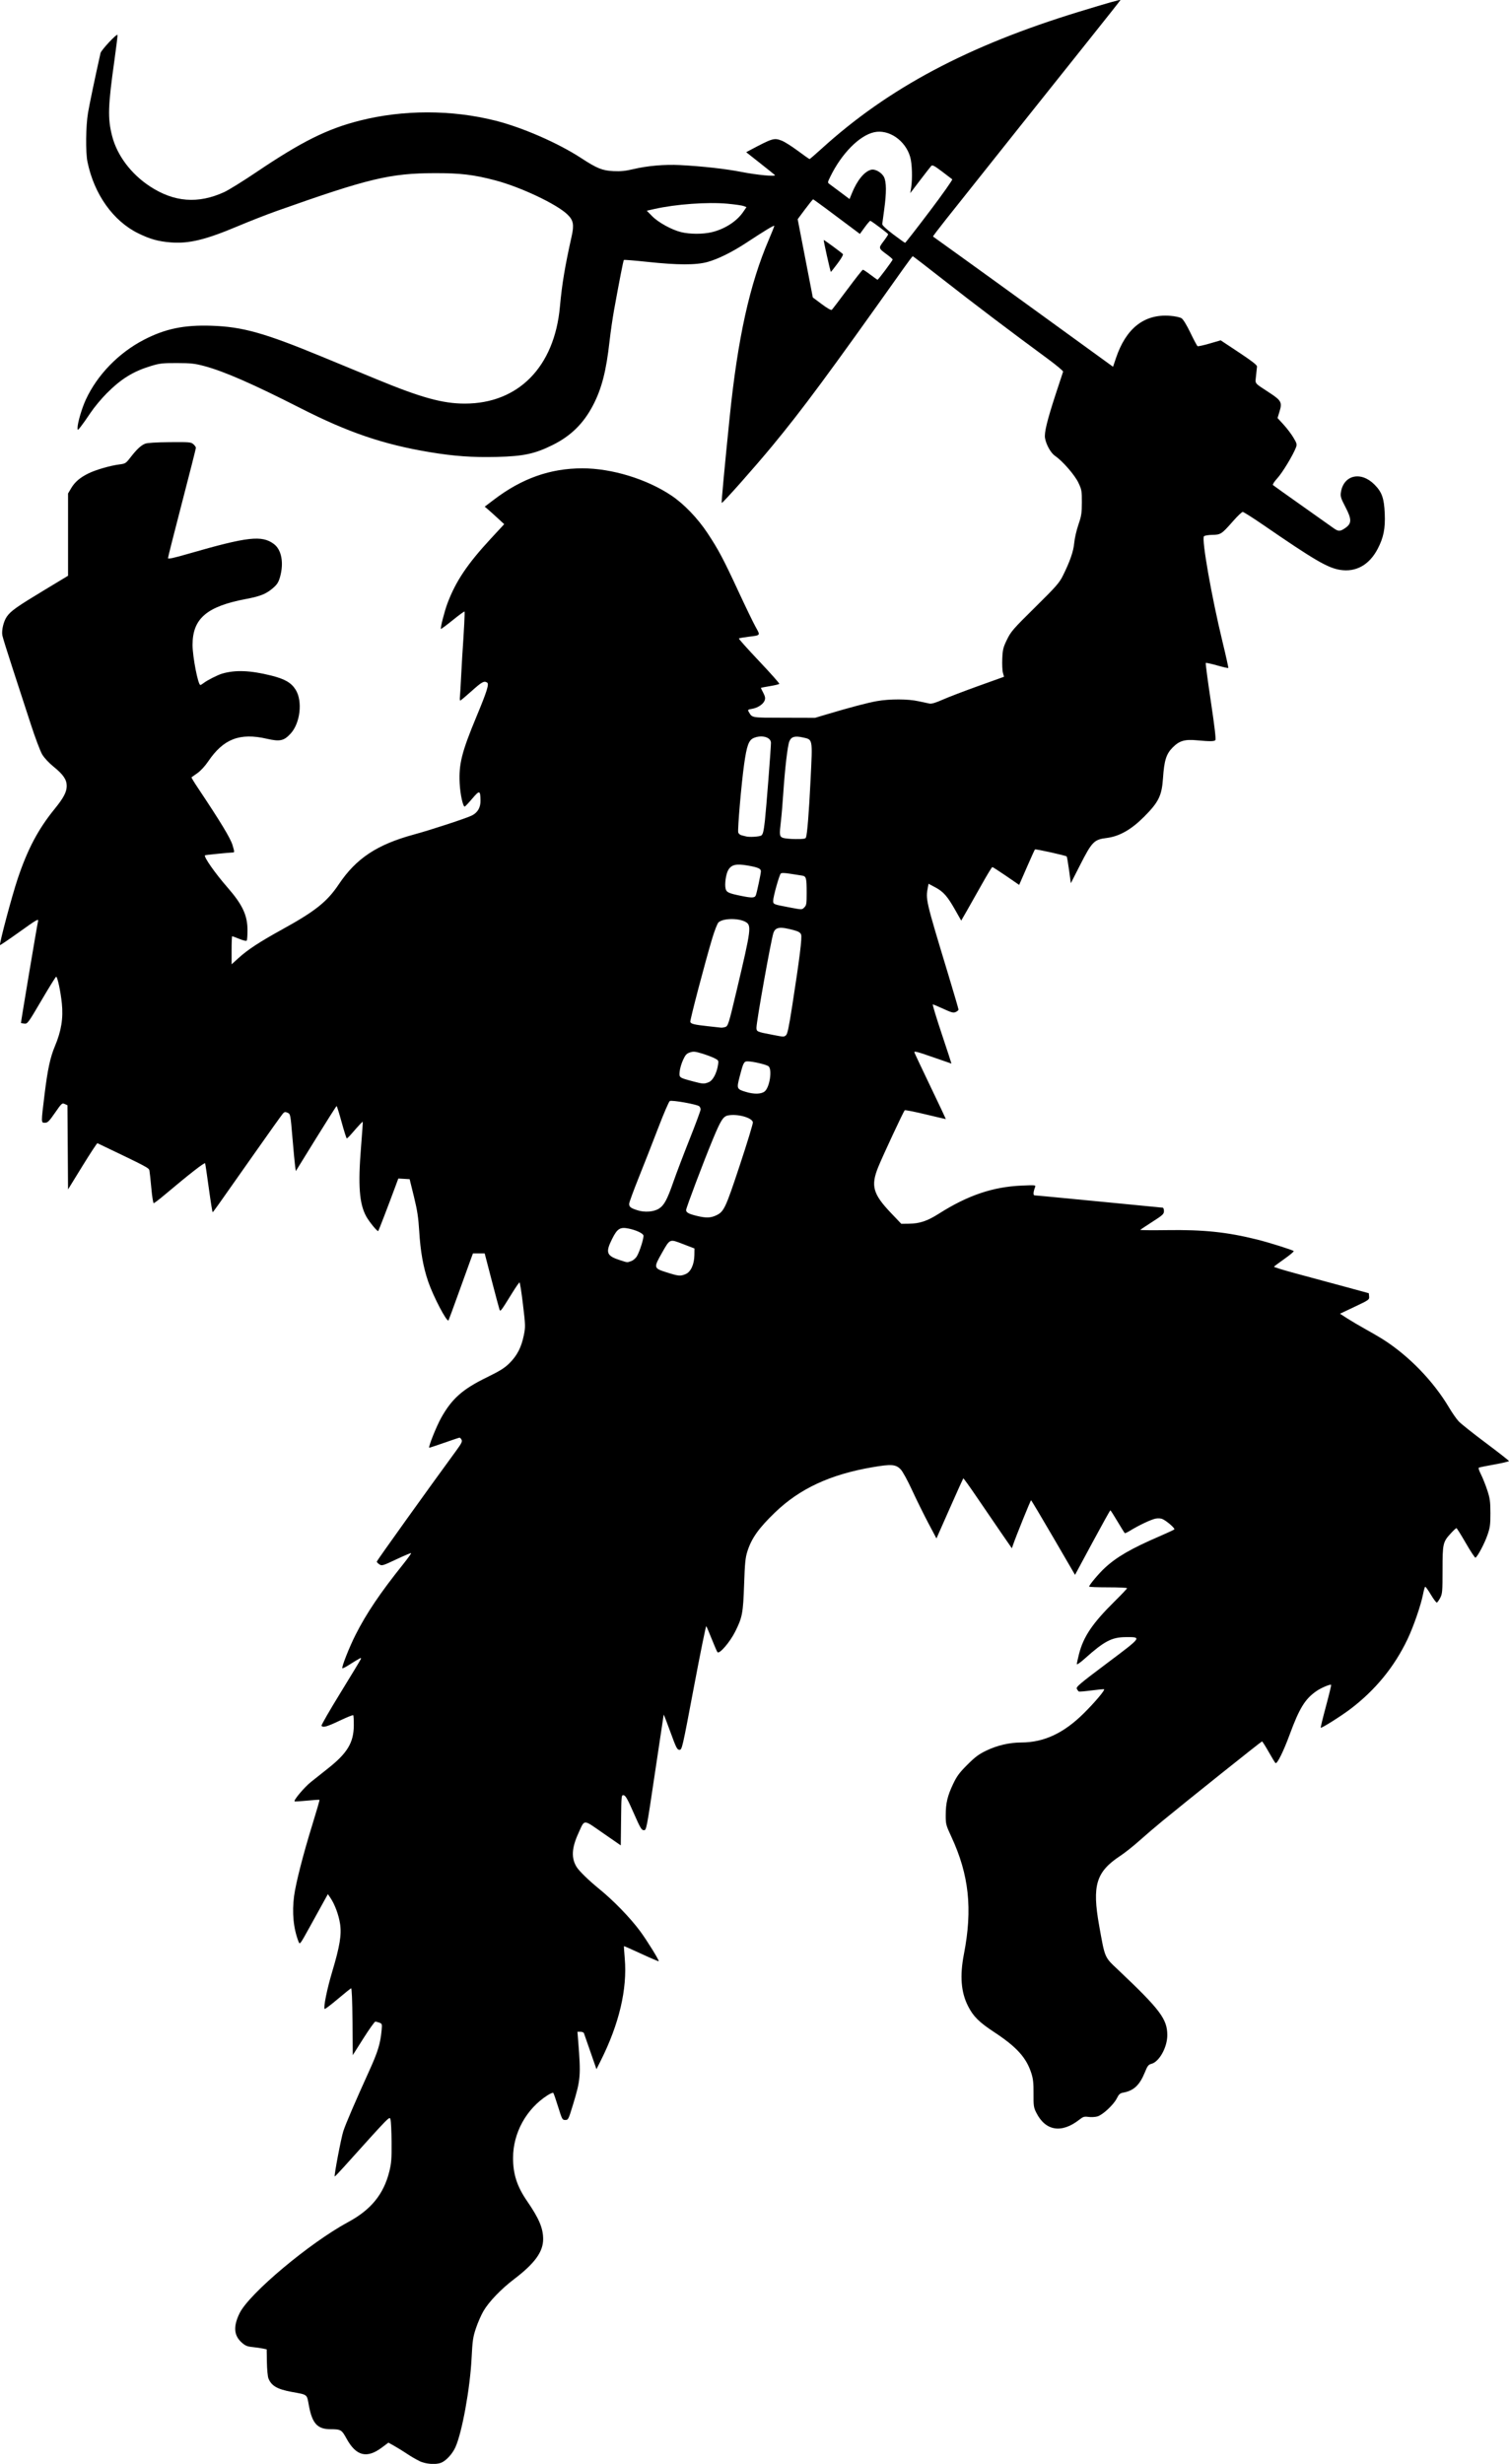 <?xml version="1.0" encoding="UTF-8" standalone="no"?>
<!-- Created with Inkscape (http://www.inkscape.org/) -->

<svg
   width="114.424mm"
   height="186.821mm"
   viewBox="0 0 114.424 186.821"
   version="1.1"
   id="svg1"
   xml:space="preserve"
   xmlns="http://www.w3.org/2000/svg"
   xmlns:svg="http://www.w3.org/2000/svg"><defs
     id="defs1" /><g
     id="layer1"
     transform="translate(-50.801,-57.072)"><path
       style="fill:#000000"
       d="m 82.615,243.682 c -0.243,-0.113 -0.662,-0.355 -0.931,-0.538 -0.27,-0.183 -0.702,-0.451 -0.96,-0.596 l -0.47,-0.264 -0.499,0.373 c -1.137,0.851 -1.95,0.646 -2.674,-0.674 -0.373,-0.68 -0.433,-0.715 -1.223,-0.717 -0.987,-0.002 -1.384,-0.437 -1.634,-1.791 -0.165,-0.889 -0.062,-0.808 -1.316,-1.04 -1.089,-0.202 -1.528,-0.458 -1.752,-1.022 -0.056,-0.14 -0.108,-0.692 -0.117,-1.228 l -0.016,-0.974 -0.291,-0.062 c -0.16,-0.034 -0.514,-0.085 -0.786,-0.113 -0.407,-0.042 -0.552,-0.103 -0.821,-0.346 -0.596,-0.538 -0.644,-1.224 -0.157,-2.219 0.73,-1.491 5.309,-5.333 8.245,-6.918 1.724,-0.931 2.682,-2.11 3.109,-3.828 0.156,-0.629 0.182,-0.959 0.172,-2.221 -0.006,-0.815 -0.043,-1.589 -0.082,-1.721 -0.076,-0.259 0.038,-0.375 -3.541,3.603 -0.365,0.406 -0.675,0.727 -0.689,0.714 -0.059,-0.059 0.49,-2.943 0.655,-3.442 0.191,-0.578 0.89,-2.205 1.983,-4.614 0.639,-1.409 0.825,-2.022 0.918,-3.031 0.043,-0.465 0.034,-0.495 -0.166,-0.572 -0.116,-0.044 -0.257,-0.08 -0.312,-0.08 -0.055,4.5e-4 -0.462,0.572 -0.905,1.271 l -0.804,1.27 -0.022,-2.548 c -0.014,-1.59 -0.053,-2.537 -0.104,-2.52 -0.045,0.015 -0.504,0.384 -1.02,0.82 -0.516,0.436 -0.96,0.771 -0.986,0.745 -0.106,-0.106 0.18,-1.513 0.576,-2.837 0.573,-1.915 0.716,-2.788 0.593,-3.613 -0.1,-0.67 -0.402,-1.485 -0.729,-1.967 l -0.196,-0.288 -0.298,0.537 c -0.164,0.295 -0.642,1.162 -1.063,1.926 -0.752,1.365 -0.767,1.385 -0.862,1.143 -0.389,-0.998 -0.506,-2.203 -0.339,-3.464 0.132,-0.989 0.693,-3.178 1.397,-5.451 0.309,-0.996 0.547,-1.824 0.53,-1.841 -0.017,-0.017 -0.441,0.01 -0.941,0.06 -0.501,0.05 -0.927,0.075 -0.948,0.054 -0.088,-0.088 0.742,-1.071 1.242,-1.471 0.3,-0.24 0.888,-0.707 1.307,-1.039 1.454,-1.15 1.93,-1.945 1.941,-3.238 0.003,-0.404 -0.016,-0.756 -0.044,-0.784 -0.028,-0.028 -0.491,0.16 -1.031,0.416 -0.968,0.46 -1.273,0.545 -1.373,0.384 -0.028,-0.045 0.619,-1.171 1.439,-2.502 0.819,-1.331 1.514,-2.482 1.543,-2.558 0.055,-0.144 -0.007,-0.112 -0.987,0.503 -0.206,0.129 -0.392,0.218 -0.414,0.197 -0.075,-0.075 0.519,-1.582 0.994,-2.523 0.826,-1.636 1.872,-3.188 3.626,-5.379 0.347,-0.434 0.614,-0.806 0.592,-0.827 -0.021,-0.021 -0.526,0.191 -1.122,0.472 -1.026,0.484 -1.094,0.504 -1.282,0.381 -0.11,-0.072 -0.199,-0.167 -0.199,-0.211 0,-0.065 3.904,-5.518 6.025,-8.414 0.398,-0.544 0.473,-0.696 0.404,-0.826 -0.047,-0.087 -0.113,-0.158 -0.148,-0.158 -0.035,0 -0.55,0.171 -1.144,0.381 -0.594,0.21 -1.114,0.381 -1.155,0.381 -0.106,0 0.535,-1.61 0.902,-2.266 0.808,-1.445 1.611,-2.161 3.412,-3.044 1.072,-0.526 1.397,-0.729 1.783,-1.116 0.569,-0.571 0.885,-1.188 1.069,-2.088 0.132,-0.645 0.129,-0.739 -0.062,-2.344 -0.11,-0.92 -0.227,-1.672 -0.261,-1.672 -0.034,0 -0.28,0.352 -0.546,0.783 -0.865,1.399 -0.906,1.454 -0.971,1.278 -0.032,-0.086 -0.297,-1.08 -0.591,-2.209 l -0.534,-2.053 h -0.445 -0.445 l -0.164,0.445 c -0.09,0.244 -0.5,1.378 -0.911,2.519 -0.411,1.141 -0.761,2.093 -0.779,2.115 -0.123,0.155 -1.158,-1.824 -1.541,-2.946 -0.377,-1.106 -0.584,-2.267 -0.679,-3.811 -0.065,-1.06 -0.147,-1.592 -0.404,-2.64 l -0.323,-1.312 -0.429,-0.025 -0.429,-0.025 -0.26,0.702 c -0.486,1.314 -1.227,3.242 -1.262,3.281 -0.058,0.065 -0.68,-0.691 -0.908,-1.104 -0.53,-0.959 -0.635,-2.355 -0.396,-5.285 0.084,-1.024 0.141,-1.876 0.128,-1.891 -0.022,-0.027 -0.276,0.244 -0.879,0.939 -0.151,0.175 -0.3,0.317 -0.33,0.317 -0.03,-2.7e-4 -0.206,-0.553 -0.391,-1.228 -0.185,-0.675 -0.356,-1.227 -0.381,-1.226 -0.025,5.6e-4 -0.73,1.111 -1.569,2.467 l -1.524,2.466 -0.053,-0.372 c -0.029,-0.204 -0.121,-1.178 -0.204,-2.163 -0.149,-1.767 -0.154,-1.793 -0.364,-1.888 -0.177,-0.081 -0.237,-0.071 -0.355,0.056 -0.078,0.084 -1.106,1.524 -2.283,3.201 -2.976,4.236 -3.002,4.273 -3.049,4.274 -0.023,7.4e-4 -0.153,-0.808 -0.288,-1.798 -0.135,-0.99 -0.262,-1.845 -0.282,-1.9 -0.034,-0.093 -1.173,0.794 -3.085,2.404 -0.404,0.34 -0.769,0.618 -0.812,0.618 -0.043,0 -0.124,-0.505 -0.18,-1.122 -0.056,-0.617 -0.121,-1.219 -0.144,-1.339 -0.042,-0.219 -0.081,-0.239 -3.944,-2.086 -0.031,-0.015 -0.545,0.768 -1.143,1.739 l -1.087,1.766 -0.022,-3.192 -0.022,-3.192 -0.208,-0.095 c -0.198,-0.09 -0.232,-0.059 -0.733,0.664 -0.452,0.653 -0.558,0.759 -0.765,0.759 -0.301,0 -0.3,0.054 -0.026,-2.181 0.227,-1.852 0.428,-2.787 0.777,-3.614 0.487,-1.155 0.646,-2.129 0.531,-3.25 -0.095,-0.924 -0.339,-2.059 -0.436,-2.026 -0.041,0.014 -0.544,0.825 -1.117,1.802 -1.005,1.713 -1.052,1.776 -1.288,1.75 -0.135,-0.015 -0.252,-0.035 -0.26,-0.043 -0.019,-0.019 1.217,-7.388 1.285,-7.666 0.07,-0.283 0.011,-0.251 -1.514,0.839 -0.732,0.523 -1.343,0.936 -1.36,0.918 -0.069,-0.075 0.898,-3.708 1.336,-5.017 0.751,-2.247 1.558,-3.775 2.809,-5.311 0.672,-0.825 0.913,-1.283 0.914,-1.736 9.7e-4,-0.481 -0.261,-0.867 -0.986,-1.454 -0.361,-0.292 -0.715,-0.671 -0.873,-0.934 -0.146,-0.243 -0.54,-1.289 -0.875,-2.325 -0.335,-1.035 -0.946,-2.911 -1.358,-4.169 -0.411,-1.257 -0.767,-2.4 -0.79,-2.54 -0.066,-0.397 0.094,-1.064 0.34,-1.418 0.3,-0.432 0.752,-0.752 2.858,-2.023 l 1.784,-1.077 v -3.118 -3.118 l 0.233,-0.396 c 0.28,-0.477 0.675,-0.815 1.319,-1.131 0.556,-0.273 1.663,-0.593 2.343,-0.678 0.448,-0.056 0.49,-0.083 0.841,-0.536 0.473,-0.61 0.788,-0.905 1.107,-1.035 0.164,-0.067 0.822,-0.108 1.863,-0.118 1.5,-0.013 1.622,-0.003 1.799,0.155 0.105,0.093 0.191,0.216 0.191,0.274 0,0.058 -0.476,1.936 -1.058,4.174 -0.582,2.238 -1.058,4.122 -1.058,4.187 0,0.089 0.389,0.006 1.587,-0.34 4.462,-1.287 5.531,-1.408 6.444,-0.726 0.579,0.433 0.765,1.427 0.465,2.495 -0.109,0.39 -0.217,0.565 -0.504,0.817 -0.527,0.464 -0.967,0.646 -2.061,0.852 -2.991,0.564 -4.069,1.486 -4.069,3.482 0,0.903 0.417,3.042 0.592,3.042 0.034,0 0.153,-0.071 0.264,-0.158 0.257,-0.201 1.055,-0.605 1.386,-0.702 1.005,-0.295 2.133,-0.25 3.726,0.147 1.032,0.257 1.522,0.542 1.853,1.078 0.538,0.87 0.345,2.531 -0.387,3.324 -0.508,0.551 -0.81,0.616 -1.802,0.388 -2.052,-0.471 -3.288,0.007 -4.449,1.722 -0.236,0.349 -0.571,0.712 -0.814,0.883 -0.227,0.159 -0.429,0.302 -0.448,0.317 -0.019,0.015 0.188,0.361 0.461,0.768 1.747,2.617 2.491,3.847 2.65,4.375 0.149,0.498 0.153,0.558 0.032,0.558 -0.23,0 -2.09,0.187 -2.119,0.213 -0.116,0.105 0.755,1.35 1.718,2.454 1.129,1.295 1.505,2.103 1.503,3.232 -7.3e-4,0.381 -0.025,0.73 -0.054,0.777 -0.032,0.052 -0.245,0.006 -0.558,-0.121 -0.278,-0.113 -0.525,-0.205 -0.549,-0.205 -0.024,0 -0.044,0.479 -0.044,1.065 v 1.065 l 0.529,-0.48 c 0.704,-0.639 1.586,-1.216 3.323,-2.175 2.503,-1.381 3.392,-2.091 4.277,-3.413 1.315,-1.963 2.9,-3.014 5.694,-3.774 1.289,-0.35 4.002,-1.24 4.398,-1.443 0.443,-0.226 0.66,-0.603 0.653,-1.134 -0.011,-0.789 -0.069,-0.802 -0.632,-0.139 -0.278,0.327 -0.532,0.596 -0.565,0.599 -0.134,0.012 -0.341,-0.937 -0.383,-1.763 -0.075,-1.457 0.157,-2.378 1.284,-5.086 0.786,-1.889 0.961,-2.45 0.799,-2.554 -0.233,-0.148 -0.394,-0.06 -1.177,0.642 -0.44,0.395 -0.827,0.719 -0.86,0.72 -0.033,0.001 -0.046,-0.122 -0.029,-0.273 0.017,-0.151 0.055,-0.77 0.084,-1.376 0.029,-0.605 0.071,-1.367 0.093,-1.693 0.14,-2.054 0.207,-3.373 0.173,-3.407 -0.021,-0.021 -0.425,0.274 -0.897,0.656 -0.472,0.382 -0.873,0.679 -0.892,0.66 -0.057,-0.057 0.274,-1.351 0.495,-1.937 0.63,-1.674 1.505,-2.98 3.287,-4.905 l 1.017,-1.099 -0.492,-0.454 c -0.271,-0.25 -0.603,-0.548 -0.739,-0.664 l -0.246,-0.21 0.693,-0.527 c 2.125,-1.617 4.271,-2.378 6.713,-2.379 2.219,-8.4e-4 4.87,0.808 6.736,2.054 0.958,0.64 1.997,1.72 2.752,2.859 0.828,1.251 1.206,1.964 2.355,4.443 0.518,1.118 1.094,2.308 1.28,2.646 0.384,0.697 0.418,0.65 -0.549,0.771 -0.365,0.046 -0.684,0.103 -0.709,0.128 -0.025,0.025 0.663,0.795 1.53,1.711 0.866,0.916 1.557,1.694 1.536,1.729 -0.022,0.035 -0.345,0.113 -0.718,0.174 -0.373,0.061 -0.679,0.121 -0.679,0.135 0,0.013 0.082,0.182 0.183,0.375 0.14,0.269 0.165,0.401 0.105,0.571 -0.101,0.287 -0.526,0.57 -0.962,0.64 -0.298,0.048 -0.334,0.075 -0.26,0.202 0.288,0.495 0.133,0.468 2.689,0.474 l 2.352,0.006 0.889,-0.265 c 1.81,-0.539 3.11,-0.882 3.81,-1.005 0.968,-0.17 2.352,-0.166 3.137,0.009 0.347,0.077 0.731,0.159 0.855,0.182 0.148,0.028 0.478,-0.072 0.974,-0.293 0.412,-0.184 1.63,-0.651 2.707,-1.038 l 1.958,-0.703 -0.083,-0.302 c -0.046,-0.166 -0.068,-0.651 -0.049,-1.077 0.03,-0.689 0.07,-0.849 0.358,-1.441 0.298,-0.613 0.468,-0.808 2.126,-2.444 1.588,-1.567 1.838,-1.851 2.107,-2.39 0.543,-1.092 0.809,-1.859 0.865,-2.5 0.03,-0.337 0.172,-0.956 0.315,-1.375 0.229,-0.668 0.262,-0.877 0.264,-1.693 0.002,-0.871 -0.015,-0.967 -0.264,-1.493 -0.278,-0.587 -1.205,-1.651 -1.769,-2.032 -0.318,-0.215 -0.671,-0.84 -0.761,-1.35 -0.07,-0.399 0.156,-1.331 0.81,-3.336 0.289,-0.884 0.541,-1.65 0.561,-1.701 0.02,-0.052 -0.528,-0.508 -1.217,-1.014 -2.663,-1.956 -5.664,-4.228 -7.856,-5.949 -1.257,-0.986 -2.305,-1.793 -2.328,-1.792 -0.024,5.8e-4 -0.333,0.41 -0.688,0.91 -5.724,8.069 -7.658,10.684 -9.97,13.482 -1.334,1.615 -3.731,4.318 -3.829,4.318 -0.034,0 0.227,-2.811 0.602,-6.477 0.612,-6.002 1.513,-10.09 2.973,-13.494 0.227,-0.53 0.413,-0.997 0.413,-1.038 0,-0.077 -0.709,0.351 -2.117,1.278 -1.071,0.705 -2.135,1.232 -2.94,1.457 -0.87,0.243 -2.268,0.24 -4.584,-0.008 -0.948,-0.102 -1.743,-0.166 -1.766,-0.142 -0.042,0.042 -0.332,1.525 -0.74,3.777 -0.114,0.629 -0.268,1.695 -0.344,2.371 -0.252,2.267 -0.596,3.606 -1.251,4.863 -0.721,1.385 -1.682,2.332 -3.066,3.018 -1.35,0.67 -2.21,0.854 -4.215,0.903 -1.869,0.046 -3.269,-0.054 -5.141,-0.367 -3.482,-0.582 -6.153,-1.492 -9.737,-3.316 -3.657,-1.861 -5.824,-2.809 -7.343,-3.212 -0.706,-0.187 -1.009,-0.22 -2.055,-0.222 -1.095,-0.002 -1.308,0.022 -1.973,0.225 -1.353,0.412 -2.263,0.977 -3.364,2.085 -0.398,0.4 -0.941,1.055 -1.207,1.455 -0.266,0.4 -0.598,0.87 -0.737,1.046 -0.24,0.303 -0.254,0.308 -0.254,0.109 0,-0.379 0.324,-1.486 0.627,-2.142 0.871,-1.885 2.494,-3.555 4.422,-4.551 1.609,-0.831 3.031,-1.125 5.108,-1.056 2.351,0.078 3.992,0.537 8.342,2.332 1.35,0.557 3.247,1.34 4.214,1.74 3.343,1.381 4.981,1.832 6.652,1.832 4.066,0 6.801,-2.788 7.214,-7.355 0.154,-1.704 0.38,-3.056 0.893,-5.353 0.193,-0.866 0.124,-1.206 -0.336,-1.643 -0.832,-0.792 -3.557,-2.077 -5.471,-2.58 -1.629,-0.428 -2.633,-0.547 -4.572,-0.543 -3.392,0.008 -5.018,0.396 -11.98,2.865 -0.745,0.264 -2.079,0.786 -2.963,1.159 -2.442,1.03 -3.699,1.334 -5.071,1.228 -0.95,-0.073 -1.573,-0.247 -2.475,-0.689 -1.904,-0.934 -3.346,-2.964 -3.85,-5.419 -0.151,-0.735 -0.129,-2.717 0.042,-3.725 0.113,-0.669 0.55,-2.753 0.947,-4.523 0.051,-0.228 1.244,-1.503 1.287,-1.376 0.015,0.044 -0.088,0.895 -0.228,1.889 -0.495,3.516 -0.524,4.43 -0.18,5.774 0.376,1.471 1.434,2.88 2.87,3.821 1.827,1.198 3.646,1.339 5.622,0.437 0.337,-0.154 1.432,-0.833 2.433,-1.508 3.45,-2.328 5.383,-3.291 7.862,-3.918 3.288,-0.831 6.948,-0.831 10.259,-0.001 2.053,0.515 4.766,1.698 6.518,2.842 1.21,0.79 1.607,0.95 2.455,0.991 0.538,0.026 0.912,-0.011 1.482,-0.147 1.084,-0.258 2.378,-0.372 3.561,-0.312 1.668,0.085 3.478,0.287 4.652,0.519 1.187,0.235 2.684,0.373 2.54,0.235 -0.047,-0.045 -0.555,-0.453 -1.129,-0.906 l -1.045,-0.825 0.283,-0.15 c 1.725,-0.917 1.828,-0.948 2.41,-0.726 0.211,0.081 0.762,0.428 1.225,0.772 0.462,0.344 0.862,0.625 0.888,0.625 0.026,0 0.435,-0.353 0.91,-0.784 5.068,-4.604 11.087,-7.806 19.531,-10.389 2.195,-0.672 3.133,-0.937 3.133,-0.886 0,0.02 -1.134,1.455 -2.521,3.19 -2.23,2.79 -7.902,9.911 -10.718,13.456 -0.552,0.695 -0.991,1.275 -0.974,1.287 0.017,0.013 0.926,0.666 2.02,1.452 1.094,0.786 3.799,2.741 6.011,4.346 2.212,1.604 4.381,3.178 4.821,3.497 l 0.799,0.58 0.221,-0.656 c 0.765,-2.271 2.153,-3.358 4.099,-3.208 0.392,0.03 0.754,0.108 0.877,0.188 0.126,0.083 0.391,0.517 0.672,1.102 0.255,0.531 0.498,0.986 0.539,1.012 0.041,0.025 0.453,-0.064 0.914,-0.199 l 0.839,-0.245 1.386,0.919 c 0.985,0.653 1.381,0.962 1.369,1.067 -0.009,0.082 -0.042,0.4 -0.073,0.708 -0.064,0.637 -0.175,0.498 1.02,1.282 0.89,0.584 0.971,0.731 0.767,1.404 l -0.156,0.514 0.457,0.498 c 0.251,0.274 0.588,0.717 0.747,0.986 0.26,0.437 0.281,0.514 0.194,0.742 -0.218,0.578 -1.021,1.907 -1.408,2.331 -0.234,0.256 -0.382,0.485 -0.339,0.524 0.042,0.038 1.002,0.723 2.134,1.523 1.132,0.799 2.214,1.566 2.405,1.704 0.422,0.306 0.533,0.31 0.933,0.039 0.51,-0.347 0.515,-0.658 0.028,-1.593 -0.349,-0.668 -0.393,-0.811 -0.348,-1.113 0.199,-1.326 1.515,-1.635 2.545,-0.598 0.568,0.572 0.73,1.029 0.781,2.204 0.049,1.127 -0.093,1.831 -0.541,2.682 -0.638,1.214 -1.65,1.776 -2.849,1.582 -0.941,-0.152 -1.931,-0.73 -5.795,-3.387 -0.804,-0.553 -1.516,-1.005 -1.583,-1.005 -0.067,0 -0.397,0.314 -0.735,0.699 -0.866,0.985 -0.934,1.03 -1.571,1.04 -0.295,0.005 -0.58,0.052 -0.634,0.106 -0.195,0.195 0.582,4.613 1.409,8.016 0.259,1.065 0.454,1.952 0.435,1.972 -0.02,0.02 -0.402,-0.068 -0.849,-0.195 -0.447,-0.127 -0.834,-0.211 -0.859,-0.186 -0.025,0.025 0.148,1.333 0.384,2.907 0.289,1.929 0.401,2.89 0.343,2.947 -0.098,0.098 -0.431,0.1 -1.398,0.01 -0.923,-0.086 -1.328,0.033 -1.833,0.538 -0.492,0.492 -0.648,0.984 -0.738,2.325 -0.09,1.338 -0.33,1.828 -1.444,2.943 -0.973,0.973 -1.87,1.481 -2.831,1.6 -0.954,0.118 -1.109,0.276 -2.025,2.076 l -0.69,1.355 -0.134,-0.991 c -0.074,-0.545 -0.155,-1.013 -0.182,-1.039 -0.074,-0.074 -2.358,-0.58 -2.405,-0.533 -0.023,0.023 -0.302,0.637 -0.619,1.366 l -0.578,1.324 -0.985,-0.677 c -0.541,-0.372 -1.014,-0.676 -1.05,-0.675 -0.036,8.8e-4 -0.401,0.601 -0.81,1.333 -0.41,0.733 -0.926,1.646 -1.147,2.029 l -0.402,0.697 -0.456,-0.805 c -0.591,-1.044 -0.893,-1.388 -1.513,-1.718 l -0.507,-0.27 -0.045,0.234 c -0.184,0.963 -0.196,0.912 1.56,6.716 0.416,1.376 0.757,2.542 0.757,2.59 0,0.048 -0.094,0.13 -0.209,0.183 -0.18,0.082 -0.313,0.048 -0.94,-0.24 -0.402,-0.185 -0.762,-0.336 -0.8,-0.336 -0.038,0 0.267,1.01 0.679,2.244 0.412,1.234 0.742,2.244 0.734,2.244 -0.008,0 -0.654,-0.223 -1.435,-0.497 -1.137,-0.398 -1.41,-0.468 -1.374,-0.352 0.025,0.08 0.574,1.246 1.22,2.592 0.646,1.346 1.169,2.453 1.163,2.461 -0.007,0.008 -0.698,-0.152 -1.536,-0.354 -0.838,-0.202 -1.551,-0.342 -1.583,-0.31 -0.093,0.092 -1.66,3.45 -2.002,4.291 -0.584,1.436 -0.412,2.055 0.971,3.507 l 0.773,0.811 0.582,-0.007 c 0.813,-0.01 1.392,-0.205 2.272,-0.764 2.183,-1.387 4.081,-2.031 6.261,-2.127 1.05,-0.046 1.091,-0.042 1.031,0.113 -0.141,0.364 -0.157,0.627 -0.04,0.628 0.064,5.3e-4 1.088,0.096 2.275,0.212 1.187,0.116 2.978,0.289 3.979,0.384 1.001,0.095 2.163,0.208 2.582,0.252 0.419,0.044 0.81,0.08 0.868,0.081 0.061,8.4e-4 0.106,0.11 0.106,0.257 0,0.231 -0.082,0.308 -0.868,0.813 -0.477,0.307 -0.895,0.583 -0.927,0.613 -0.033,0.03 0.861,0.041 1.986,0.024 2.805,-0.042 4.58,0.143 6.878,0.715 0.897,0.223 2.668,0.781 2.77,0.872 0.033,0.03 -0.281,0.296 -0.699,0.591 -0.418,0.295 -0.775,0.563 -0.795,0.595 -0.02,0.032 0.733,0.264 1.672,0.516 0.94,0.252 2.566,0.691 3.613,0.976 l 1.905,0.519 0.024,0.248 c 0.023,0.24 -0.01,0.264 -1.093,0.777 l -1.117,0.529 0.543,0.351 c 0.299,0.193 0.924,0.562 1.39,0.82 0.466,0.258 1.056,0.602 1.312,0.764 1.978,1.256 3.837,3.174 5.033,5.192 0.23,0.388 0.553,0.852 0.719,1.03 0.166,0.179 1.092,0.917 2.059,1.639 0.966,0.723 1.757,1.342 1.757,1.375 0,0.033 -0.486,0.148 -1.079,0.256 -0.594,0.107 -1.126,0.213 -1.183,0.234 -0.072,0.027 -0.031,0.181 0.138,0.518 0.133,0.263 0.348,0.803 0.478,1.199 0.205,0.624 0.237,0.854 0.239,1.736 0.002,0.895 -0.026,1.097 -0.233,1.693 -0.217,0.624 -0.728,1.588 -0.897,1.692 -0.04,0.025 -0.368,-0.47 -0.73,-1.099 -0.362,-0.629 -0.684,-1.143 -0.717,-1.143 -0.032,0 -0.219,0.174 -0.414,0.386 -0.613,0.665 -0.639,0.777 -0.639,2.789 -3.5e-4,1.633 -0.015,1.805 -0.175,2.111 -0.096,0.183 -0.211,0.346 -0.256,0.36 -0.044,0.015 -0.249,-0.257 -0.455,-0.604 -0.206,-0.347 -0.4,-0.615 -0.431,-0.595 -0.032,0.019 -0.104,0.274 -0.161,0.567 -0.165,0.84 -0.729,2.473 -1.185,3.426 -0.995,2.083 -2.426,3.832 -4.304,5.262 -0.718,0.547 -2.211,1.489 -2.268,1.432 -0.018,-0.018 0.159,-0.749 0.395,-1.623 0.235,-0.874 0.412,-1.606 0.393,-1.625 -0.068,-0.068 -0.746,0.218 -1.111,0.469 -0.864,0.594 -1.296,1.296 -2.037,3.308 -0.469,1.273 -0.944,2.232 -1.068,2.155 -0.033,-0.021 -0.265,-0.399 -0.514,-0.84 -0.249,-0.442 -0.479,-0.804 -0.51,-0.805 -0.055,-0.002 -5.638,4.459 -7.563,6.042 -0.512,0.421 -1.299,1.095 -1.748,1.496 -0.449,0.402 -1.093,0.913 -1.432,1.136 -1.842,1.214 -2.153,2.239 -1.607,5.295 0.446,2.49 0.391,2.363 1.43,3.344 3.192,3.018 3.737,3.741 3.737,4.96 0,0.92 -0.61,2.021 -1.206,2.175 -0.225,0.058 -0.296,0.15 -0.493,0.637 -0.394,0.972 -0.839,1.395 -1.627,1.542 -0.262,0.049 -0.343,0.119 -0.502,0.439 -0.244,0.488 -1.076,1.261 -1.477,1.372 -0.17,0.047 -0.472,0.063 -0.672,0.035 -0.316,-0.043 -0.406,-0.017 -0.686,0.204 -1.353,1.065 -2.578,0.866 -3.275,-0.532 -0.194,-0.388 -0.213,-0.519 -0.206,-1.439 0.006,-0.811 -0.028,-1.122 -0.171,-1.563 -0.377,-1.168 -1.112,-1.98 -2.796,-3.088 -1.168,-0.769 -1.601,-1.199 -2.001,-1.99 -0.533,-1.051 -0.63,-2.29 -0.31,-3.938 0.665,-3.421 0.388,-6.009 -0.949,-8.89 -0.414,-0.892 -0.432,-0.962 -0.431,-1.651 0.002,-0.907 0.135,-1.463 0.565,-2.367 0.278,-0.584 0.476,-0.852 1.074,-1.449 0.594,-0.594 0.869,-0.798 1.449,-1.077 0.82,-0.394 1.748,-0.609 2.639,-0.611 1.715,-0.004 3.21,-0.699 4.725,-2.195 0.842,-0.832 1.664,-1.806 1.555,-1.842 -0.041,-0.014 -0.474,0.028 -0.963,0.092 -0.489,0.064 -0.917,0.1 -0.952,0.08 -0.035,-0.02 -0.102,-0.11 -0.15,-0.199 -0.077,-0.144 0.174,-0.358 2.298,-1.953 2.674,-2.008 2.656,-1.982 1.386,-1.972 -1.037,0.008 -1.613,0.312 -3.083,1.63 -0.331,0.297 -0.6,0.483 -0.6,0.416 0,-0.067 0.073,-0.41 0.163,-0.761 0.339,-1.327 1.022,-2.337 2.706,-4.001 0.517,-0.511 0.941,-0.959 0.941,-0.995 0,-0.036 -0.648,-0.065 -1.439,-0.065 -0.792,0 -1.439,-0.025 -1.439,-0.056 0,-0.122 0.728,-0.989 1.189,-1.416 0.902,-0.836 2.002,-1.471 4.144,-2.396 0.582,-0.251 1.088,-0.487 1.126,-0.525 0.07,-0.07 -0.497,-0.575 -0.861,-0.768 -0.124,-0.066 -0.33,-0.086 -0.535,-0.054 -0.325,0.052 -1.298,0.509 -1.971,0.927 -0.185,0.115 -0.359,0.195 -0.386,0.179 -0.027,-0.017 -0.275,-0.413 -0.552,-0.88 -0.276,-0.467 -0.522,-0.85 -0.545,-0.85 -0.023,1.4e-4 -0.636,1.101 -1.361,2.447 l -1.318,2.447 -1.645,-2.827 c -0.905,-1.555 -1.664,-2.828 -1.688,-2.829 -0.039,-0.002 -1.13,2.695 -1.361,3.364 l -0.095,0.276 -0.795,-1.15 c -0.437,-0.633 -1.258,-1.834 -1.824,-2.669 -0.566,-0.836 -1.045,-1.503 -1.065,-1.484 -0.019,0.02 -0.485,1.053 -1.035,2.296 l -1,2.261 -0.621,-1.173 c -0.341,-0.645 -0.893,-1.764 -1.226,-2.485 -0.342,-0.743 -0.718,-1.428 -0.865,-1.579 -0.375,-0.385 -0.702,-0.41 -2.135,-0.165 -3.204,0.548 -5.516,1.621 -7.394,3.431 -1.236,1.192 -1.777,1.952 -2.094,2.946 -0.154,0.482 -0.194,0.884 -0.25,2.521 -0.075,2.168 -0.135,2.484 -0.669,3.556 -0.411,0.823 -1.224,1.762 -1.356,1.566 -0.047,-0.07 -0.245,-0.527 -0.439,-1.016 -0.194,-0.489 -0.377,-0.917 -0.407,-0.951 -0.029,-0.034 -0.454,2.061 -0.944,4.657 -0.872,4.622 -0.894,4.719 -1.086,4.719 -0.176,0 -0.246,-0.137 -0.69,-1.355 -0.272,-0.745 -0.5,-1.336 -0.507,-1.312 -0.007,0.023 -0.305,2.004 -0.661,4.403 -0.642,4.323 -0.649,4.36 -0.844,4.36 -0.173,0 -0.267,-0.16 -0.773,-1.312 -0.455,-1.037 -0.613,-1.318 -0.754,-1.339 -0.175,-0.026 -0.178,-0.002 -0.2,1.887 l -0.023,1.914 -1.348,-0.933 c -1.545,-1.07 -1.367,-1.072 -1.867,0.019 -0.51,1.112 -0.549,1.884 -0.13,2.555 0.193,0.309 0.941,1.037 1.694,1.648 1.099,0.892 2.363,2.194 3.118,3.214 0.515,0.695 1.464,2.229 1.411,2.282 -0.018,0.018 -0.614,-0.237 -1.325,-0.566 -0.711,-0.329 -1.301,-0.59 -1.311,-0.579 -0.01,0.01 0.018,0.431 0.061,0.936 0.201,2.318 -0.426,4.977 -1.834,7.773 l -0.312,0.62 -0.456,-1.312 c -0.251,-0.722 -0.473,-1.359 -0.494,-1.418 -0.021,-0.058 -0.14,-0.106 -0.264,-0.106 h -0.227 l 0.056,0.699 c 0.21,2.621 0.185,2.926 -0.393,4.826 -0.343,1.126 -0.362,1.164 -0.586,1.164 -0.222,0 -0.245,-0.043 -0.541,-0.995 -0.17,-0.547 -0.335,-1.023 -0.367,-1.058 -0.031,-0.035 -0.226,0.045 -0.434,0.177 -1.614,1.032 -2.618,2.855 -2.618,4.755 -1.2e-4,1.228 0.304,2.165 1.057,3.26 0.913,1.326 1.227,2.068 1.225,2.897 -0.002,0.964 -0.638,1.84 -2.2,3.029 -0.989,0.752 -1.909,1.71 -2.325,2.421 -0.173,0.295 -0.429,0.879 -0.569,1.298 -0.227,0.676 -0.264,0.936 -0.333,2.29 -0.115,2.281 -0.72,5.612 -1.223,6.731 -0.235,0.524 -0.718,1.045 -1.105,1.192 -0.398,0.151 -1.146,0.093 -1.616,-0.126 z m 20.175,-90.002 c 0.391,-0.163 0.653,-0.733 0.664,-1.439 l 0.007,-0.505 -0.868,-0.333 c -1.037,-0.398 -0.976,-0.425 -1.625,0.717 -0.606,1.066 -0.594,1.119 0.334,1.414 0.956,0.304 1.081,0.317 1.488,0.147 z m -4.127,-0.984 c 0.145,-0.051 0.337,-0.213 0.427,-0.36 0.22,-0.363 0.557,-1.444 0.498,-1.598 -0.064,-0.166 -0.558,-0.393 -1.105,-0.508 -0.659,-0.138 -0.871,-0.008 -1.266,0.781 -0.521,1.041 -0.428,1.286 0.613,1.619 0.569,0.182 0.512,0.178 0.832,0.066 z m 6.414,-3.455 c 0.617,-0.28 0.726,-0.507 1.819,-3.808 0.561,-1.694 1.008,-3.161 0.994,-3.26 -0.05,-0.352 -1.156,-0.661 -1.879,-0.525 -0.372,0.07 -0.555,0.359 -1.17,1.843 -0.7,1.691 -2.014,5.171 -2.014,5.333 0,0.187 0.199,0.294 0.822,0.445 0.673,0.163 1.023,0.156 1.428,-0.028 z m -4.322,-0.518 c 0.4,-0.247 0.636,-0.681 1.104,-2.028 0.218,-0.627 0.773,-2.086 1.232,-3.242 0.46,-1.156 0.836,-2.172 0.836,-2.257 0,-0.085 -0.048,-0.195 -0.106,-0.243 -0.18,-0.15 -2.087,-0.488 -2.232,-0.396 -0.071,0.045 -0.464,0.958 -0.874,2.029 -0.41,1.071 -1.074,2.766 -1.476,3.766 -0.402,1 -0.731,1.9 -0.731,2 0,0.235 0.118,0.326 0.635,0.49 0.542,0.172 1.221,0.122 1.611,-0.119 z m 8.028,-8.893 c 0.371,-0.292 0.585,-1.62 0.306,-1.898 -0.129,-0.128 -1.19,-0.383 -1.597,-0.383 -0.282,0 -0.329,0.091 -0.606,1.163 -0.235,0.909 -0.221,0.944 0.471,1.153 0.623,0.188 1.159,0.175 1.426,-0.034 z m -4.232,-0.705 c 0.306,-0.128 0.595,-0.668 0.696,-1.304 0.053,-0.334 0.045,-0.349 -0.273,-0.512 -0.181,-0.092 -0.603,-0.251 -0.938,-0.353 -0.524,-0.159 -0.654,-0.171 -0.918,-0.084 -0.256,0.085 -0.344,0.181 -0.525,0.575 -0.119,0.26 -0.234,0.655 -0.256,0.878 -0.044,0.463 -0.047,0.461 1.041,0.75 0.726,0.192 0.822,0.197 1.173,0.05 z m 5.843,-3.548 c 0.117,-0.085 0.22,-0.569 0.484,-2.265 0.559,-3.596 0.753,-5.156 0.669,-5.378 -0.056,-0.148 -0.193,-0.233 -0.524,-0.324 -1.08,-0.298 -1.429,-0.249 -1.58,0.217 -0.187,0.579 -1.281,6.699 -1.281,7.168 0,0.298 0.034,0.314 1.143,0.527 0.965,0.185 0.915,0.183 1.09,0.055 z m -4.632,-0.62 c 0.247,-0.066 0.275,-0.153 0.908,-2.827 1.106,-4.67 1.135,-4.902 0.642,-5.166 -0.55,-0.294 -1.722,-0.263 -2.035,0.055 -0.085,0.086 -0.296,0.628 -0.469,1.204 -0.542,1.806 -1.704,6.23 -1.664,6.337 0.055,0.151 0.299,0.21 1.334,0.324 0.512,0.056 0.969,0.107 1.016,0.112 0.047,0.005 0.167,-0.012 0.268,-0.04 z m 6.039,-9.092 c 0.148,-0.148 0.169,-0.281 0.168,-1.079 -0.001,-1.166 -0.032,-1.277 -0.368,-1.325 -0.146,-0.021 -0.546,-0.083 -0.888,-0.138 -0.426,-0.068 -0.649,-0.072 -0.709,-0.013 -0.115,0.115 -0.575,1.759 -0.575,2.057 0,0.272 0.006,0.275 1.153,0.493 1.075,0.204 1.02,0.204 1.218,0.006 z m -3.687,-0.909 c 0.079,-0.205 0.385,-1.649 0.385,-1.815 0,-0.209 -0.216,-0.303 -1.022,-0.443 -0.859,-0.149 -1.216,-0.064 -1.456,0.347 -0.176,0.302 -0.284,1.075 -0.198,1.417 0.069,0.274 0.229,0.347 1.193,0.543 0.813,0.166 1.019,0.156 1.098,-0.05 z m 3.8,-4.377 c 0.099,-0.257 0.229,-1.889 0.354,-4.441 0.151,-3.086 0.171,-2.979 -0.582,-3.147 -0.611,-0.137 -0.882,-0.06 -1.028,0.29 -0.136,0.325 -0.338,2.056 -0.467,3.99 -0.05,0.745 -0.126,1.658 -0.171,2.03 -0.13,1.086 -0.117,1.203 0.152,1.301 0.128,0.047 0.562,0.088 0.965,0.092 0.561,0.005 0.743,-0.021 0.778,-0.115 z m -3.379,-0.16 c 0.12,-0.088 0.178,-0.333 0.267,-1.122 0.1,-0.891 0.46,-5.51 0.459,-5.899 -4.2e-4,-0.429 -0.691,-0.625 -1.302,-0.37 -0.382,0.16 -0.531,0.567 -0.733,1.998 -0.206,1.464 -0.506,4.934 -0.446,5.164 0.026,0.099 0.14,0.194 0.268,0.222 0.122,0.027 0.261,0.061 0.307,0.077 0.232,0.077 1.043,0.029 1.179,-0.07 z m 6.525,-41.408 c 0.605,-0.816 1.133,-1.485 1.172,-1.487 0.039,-0.002 0.297,0.168 0.572,0.378 0.276,0.21 0.519,0.381 0.54,0.381 0.057,0 1.144,-1.453 1.144,-1.53 0,-0.035 -0.185,-0.201 -0.412,-0.367 -0.674,-0.495 -0.674,-0.493 -0.275,-1.02 0.192,-0.254 0.348,-0.492 0.348,-0.529 -0.001,-0.057 -1.186,-0.953 -1.351,-1.021 -0.03,-0.013 -0.221,0.206 -0.424,0.486 l -0.369,0.509 -0.261,-0.197 c -1.902,-1.433 -3.248,-2.427 -3.287,-2.427 -0.026,0 -0.3,0.339 -0.609,0.753 l -0.561,0.753 0.574,2.967 0.574,2.967 0.676,0.506 c 0.409,0.306 0.71,0.478 0.762,0.434 0.047,-0.04 0.581,-0.741 1.186,-1.557 z m -1.552,-2.521 c -0.148,-0.66 -0.258,-1.209 -0.246,-1.221 0.022,-0.022 1.306,0.922 1.452,1.067 0.046,0.045 -0.118,0.335 -0.404,0.715 -0.264,0.351 -0.492,0.639 -0.507,0.639 -0.014,0 -0.147,-0.54 -0.294,-1.2 z m 7.776,-3.38 c 0.988,-1.308 1.763,-2.407 1.723,-2.442 -0.04,-0.035 -0.391,-0.303 -0.78,-0.595 -0.59,-0.443 -0.725,-0.512 -0.815,-0.415 -0.059,0.064 -0.44,0.553 -0.847,1.087 l -0.739,0.971 0.066,-0.421 c 0.109,-0.693 0.071,-1.825 -0.077,-2.332 -0.366,-1.251 -1.627,-2.11 -2.733,-1.863 -1.115,0.249 -2.456,1.606 -3.309,3.345 -0.227,0.464 -0.229,0.473 -0.065,0.59 0.091,0.065 0.469,0.347 0.839,0.625 l 0.673,0.506 0.182,-0.449 c 0.398,-0.978 0.946,-1.646 1.456,-1.774 0.301,-0.076 0.797,0.206 0.974,0.554 0.188,0.37 0.194,1.186 0.016,2.468 -0.073,0.525 -0.14,1.019 -0.148,1.096 -0.01,0.089 0.298,0.378 0.831,0.781 0.466,0.352 0.872,0.641 0.902,0.642 0.03,10e-4 0.863,-1.068 1.851,-2.376 z m -16.531,1.573 c 0.995,-0.235 1.902,-0.814 2.394,-1.529 l 0.259,-0.376 -0.221,-0.084 c -0.122,-0.046 -0.679,-0.126 -1.239,-0.177 -1.505,-0.137 -3.91,0.038 -5.521,0.402 l -0.581,0.131 0.408,0.414 c 0.472,0.48 1.49,1.039 2.206,1.212 0.654,0.158 1.639,0.161 2.296,0.006 z"
       id="path1" /></g></svg>
